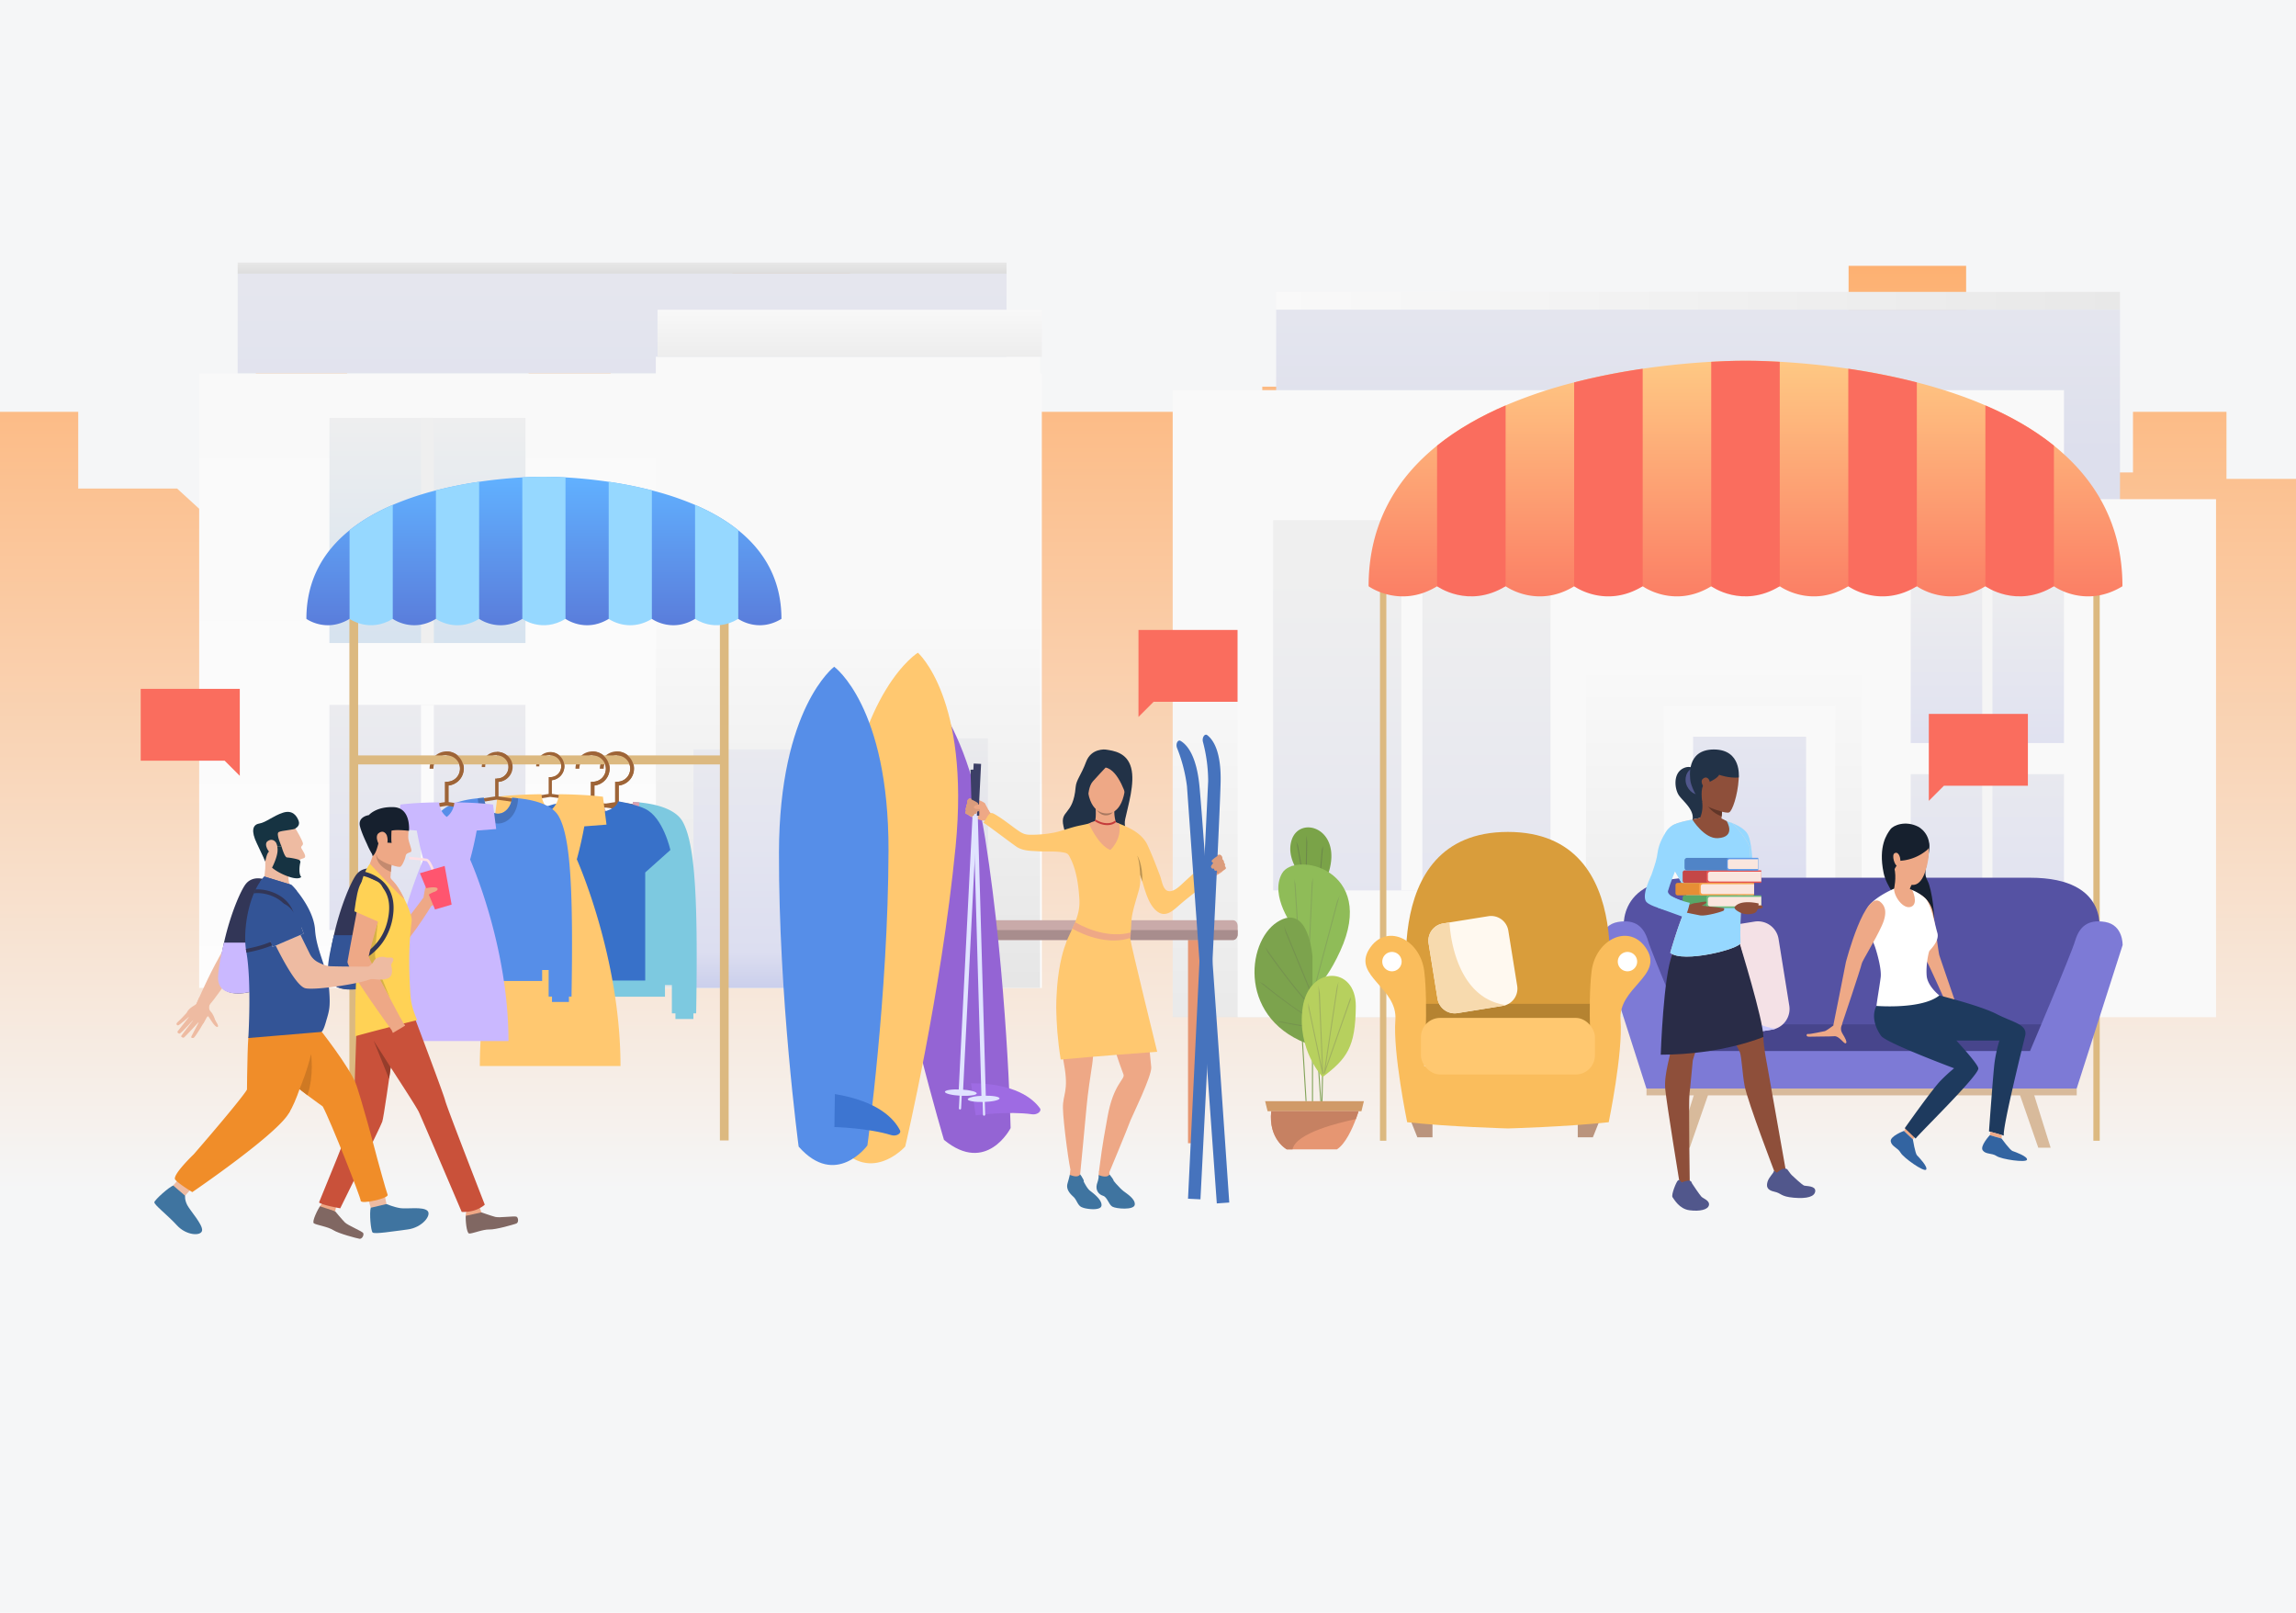 <svg xmlns="http://www.w3.org/2000/svg" xmlns:xlink="http://www.w3.org/1999/xlink" viewBox="0 0 2847.69 2000"><defs><style>.cls-1{isolation:isolate;}.cls-2{fill:#f5f6f7;}.cls-3{fill:url(#linear-gradient);}.cls-4{fill:url(#linear-gradient-2);}.cls-5{fill:url(#linear-gradient-3);}.cls-6{fill:url(#linear-gradient-4);}.cls-7{fill:url(#linear-gradient-5);}.cls-8{fill:url(#linear-gradient-6);}.cls-9{fill:url(#linear-gradient-7);}.cls-10{fill:url(#linear-gradient-8);}.cls-11{fill:#efefef;}.cls-12{fill:#fbfbfb;}.cls-13{fill:url(#linear-gradient-9);}.cls-14{fill:url(#linear-gradient-10);}.cls-15{fill:#f3f3f3;}.cls-16{fill:url(#linear-gradient-11);}.cls-17{fill:url(#linear-gradient-12);}.cls-18{mix-blend-mode:multiply;fill:url(#linear-gradient-13);}.cls-19{fill:url(#linear-gradient-14);}.cls-20{fill:url(#linear-gradient-15);}.cls-21{fill:#f9f9f9;}.cls-22{fill:#b4b4b4;}.cls-23{fill:url(#linear-gradient-16);}.cls-24{fill:url(#linear-gradient-17);}.cls-25{fill:url(#linear-gradient-18);}.cls-26{fill:url(#linear-gradient-19);}.cls-27{fill:url(#linear-gradient-20);}.cls-28{fill:url(#linear-gradient-21);}.cls-29{fill:url(#linear-gradient-22);}.cls-30{fill:url(#linear-gradient-23);}.cls-31{fill:url(#linear-gradient-24);}.cls-32{fill:url(#linear-gradient-25);}.cls-33{fill:#f5f5f5;}.cls-34{fill:url(#linear-gradient-26);}.cls-35{fill:#dcb980;}.cls-36{fill:#9e6437;}.cls-37{fill:#868d35;}.cls-38{fill:#625a50;}.cls-39{fill:#e69672;}.cls-40{fill:#c9aaa9;}.cls-41{fill:#a88d8d;}.cls-42{fill:#81a358;}.cls-43{fill:#7aa348;}.cls-44{fill:#6d894a;}.cls-45{fill:#8fbc58;}.cls-46{fill:#86a85a;}.cls-47{fill:#d09a68;}.cls-48{fill:#7ca34d;}.cls-49{fill:#75934e;}.cls-50{fill:#b7d05e;}.cls-51{fill:#a1b25f;}.cls-52{fill:#c68162;}.cls-53{fill:#5552a3;}.cls-54{fill:#47458c;}.cls-55{fill:#454342;}.cls-56{fill:#d8ba9b;}.cls-57{fill:#7d7ad6;}.cls-58{fill:#f4e1e6;}.cls-59{fill:#c8c7ff;}.cls-60{fill:#7dc9e0;}.cls-61{fill:#dba0ae;}.cls-62{fill:#3871c9;}.cls-63{fill:#ffc870;}.cls-64{fill:#568ee8;}.cls-65{fill:#4673bd;}.cls-66{fill:#cab8ff;}.cls-67{fill:url(#linear-gradient-27);}.cls-68{fill:#96d8ff;}.cls-69{fill:url(#linear-gradient-28);}.cls-70{fill:#fa6d5e;}.cls-71{fill:#9464d4;}.cls-72{fill:#9e6be3;}.cls-73{fill:#3d75d1;}.cls-74{fill:#eea886;}.cls-75{fill:#cf8c6c;}.cls-76{fill:#3f74a0;}.cls-77{fill:#223247;}.cls-78{fill:#a77860;}.cls-79{fill:#ba9252;}.cls-80{fill:#c43b3b;}.cls-81{fill:#e0e3ff;}.cls-82{fill:#3c3f66;}.cls-83{fill:#db9c7c;}.cls-84{fill:#d99d3b;}.cls-85{fill:#ba947d;}.cls-86{fill:#b58331;}.cls-87{fill:#fabd5c;}.cls-88{fill:#fff;}.cls-89{fill:#fff9f0;}.cls-90{fill:#f7daae;}.cls-91{fill:#16202e;}.cls-92{fill:#eea987;}.cls-93{fill:#3364a1;}.cls-94{fill:#1e3a5e;}.cls-95{fill:#8e4f3a;}.cls-96{fill:#292c47;}.cls-97{fill:#eddad3;}.cls-98{fill:#51578c;}.cls-99{fill:#c9b9b3;}.cls-100{fill:#c44747;}.cls-101{fill:#e68e35;}.cls-102{fill:#58a668;}.cls-103{fill:#e55353;}.cls-104{fill:#fae6de;}.cls-105{fill:#5084c7;}.cls-106{fill:#5e9beb;}.cls-107{fill:#faa146;}.cls-108{fill:#6dbd7d;}.cls-109{fill:#613628;}.cls-110{fill:#ffe0e5;}.cls-111{fill:#323657;}.cls-112{fill:#335496;}.cls-113{fill:#806762;}.cls-114{fill:#c9513a;}.cls-115{fill:#ffd255;}.cls-116{fill:#c48a6f;}.cls-117{fill:#d6b047;}.cls-118{fill:#ff556f;}.cls-119{fill:#963d2b;}.cls-120{fill:#eebba2;}.cls-121{fill:#f08d29;}.cls-122{fill:#163342;}.cls-123{fill:#cf7923;}</style><linearGradient id="linear-gradient" x1="1423.85" y1="98.2" x2="1423.85" y2="1479.13" gradientUnits="userSpaceOnUse"><stop offset="0" stop-color="#ffa357"></stop><stop offset="1" stop-color="#f5f6f7"></stop></linearGradient><linearGradient id="linear-gradient-2" x1="771.59" y1="607.25" x2="771.59" y2="24.16" gradientUnits="userSpaceOnUse"><stop offset="0" stop-color="#dddfed"></stop><stop offset="0.99" stop-color="#efefef"></stop></linearGradient><linearGradient id="linear-gradient-3" x1="771.59" y1="376.47" x2="771.59" y2="304.15" gradientUnits="userSpaceOnUse"><stop offset="0" stop-color="#bfbfbf"></stop><stop offset="1" stop-color="#f9f9f9"></stop></linearGradient><linearGradient id="linear-gradient-4" x1="769.59" y1="1675.94" x2="769.59" y2="468.34" gradientUnits="userSpaceOnUse"><stop offset="0" stop-color="#fff"></stop><stop offset="1" stop-color="#f9f9f9"></stop></linearGradient><linearGradient id="linear-gradient-5" x1="1051.73" y1="2136.16" x2="1051.73" y2="768.63" xlink:href="#linear-gradient-3"></linearGradient><linearGradient id="linear-gradient-6" x1="1053.85" y1="684.87" x2="1053.85" y2="378.92" xlink:href="#linear-gradient-3"></linearGradient><linearGradient id="linear-gradient-7" x1="530.16" y1="1364.34" x2="530.16" y2="772.36" gradientUnits="userSpaceOnUse"><stop offset="0" stop-color="#b5bce6"></stop><stop offset="0.21" stop-color="#dcdef0"></stop><stop offset="0.99" stop-color="#efefef"></stop></linearGradient><linearGradient id="linear-gradient-8" x1="530.16" y1="1092.81" x2="530.16" y2="500.83" gradientUnits="userSpaceOnUse"><stop offset="0" stop-color="#bdd6ef"></stop><stop offset="0.99" stop-color="#efefef"></stop></linearGradient><linearGradient id="linear-gradient-9" x1="926.94" y1="1279.2" x2="926.94" y2="810.31" xlink:href="#linear-gradient-7"></linearGradient><linearGradient id="linear-gradient-10" x1="1139.9" y1="1260.07" x2="1139.9" y2="844.12" gradientUnits="userSpaceOnUse"><stop offset="0" stop-color="#d4d6e6"></stop><stop offset="0.99" stop-color="#efefef"></stop></linearGradient><linearGradient id="linear-gradient-11" x1="2106.09" y1="562.68" x2="2106.09" y2="120.5" xlink:href="#linear-gradient-2"></linearGradient><linearGradient id="linear-gradient-12" x1="2007.19" y1="2459.4" x2="2007.19" y2="822.67" xlink:href="#linear-gradient-3"></linearGradient><linearGradient id="linear-gradient-13" x1="1751.05" y1="1532.42" x2="1751.05" y2="542.79" gradientUnits="userSpaceOnUse"><stop offset="0" stop-color="#f9f9f9"></stop><stop offset="1" stop-color="#f9f9f9"></stop></linearGradient><linearGradient id="linear-gradient-14" x1="1582.78" y1="372.93" x2="2629.4" y2="372.93" gradientUnits="userSpaceOnUse"><stop offset="0" stop-color="#f9f9f9"></stop><stop offset="1" stop-color="#e8e8e8"></stop></linearGradient><linearGradient id="linear-gradient-15" x1="1751.05" y1="1591.64" x2="1751.05" y2="702.81" xlink:href="#linear-gradient-7"></linearGradient><linearGradient id="linear-gradient-16" x1="2170" y1="1407.89" x2="2170" y2="988.63" xlink:href="#linear-gradient-13"></linearGradient><linearGradient id="linear-gradient-17" x1="2528.71" y1="1796.1" x2="2528.71" y2="405.69" xlink:href="#linear-gradient-13"></linearGradient><linearGradient id="linear-gradient-18" x1="2170" y1="1310.36" x2="2170" y2="1294.22" gradientUnits="userSpaceOnUse"><stop offset="0" stop-color="#bfbfbf"></stop><stop offset="1" stop-color="#efefef"></stop></linearGradient><linearGradient id="linear-gradient-19" x1="2170" y1="1275.31" x2="2170" y2="1259.17" xlink:href="#linear-gradient-18"></linearGradient><linearGradient id="linear-gradient-20" x1="2170" y1="1240.26" x2="2170" y2="1224.12" xlink:href="#linear-gradient-18"></linearGradient><linearGradient id="linear-gradient-21" x1="2170" y1="1219.05" x2="2170" y2="694.17" xlink:href="#linear-gradient-7"></linearGradient><linearGradient id="linear-gradient-22" x1="2170" y1="1205.22" x2="2170" y2="1189.08" xlink:href="#linear-gradient-18"></linearGradient><linearGradient id="linear-gradient-23" x1="2081.83" y1="1541.92" x2="2081.83" y2="1246.83" xlink:href="#linear-gradient-7"></linearGradient><linearGradient id="linear-gradient-24" x1="2258.16" y1="1541.92" x2="2258.16" y2="1246.83" xlink:href="#linear-gradient-7"></linearGradient><linearGradient id="linear-gradient-25" x1="2464.88" y1="1055.37" x2="2464.88" y2="686.73" xlink:href="#linear-gradient-7"></linearGradient><linearGradient id="linear-gradient-26" x1="2464.88" y1="1341.16" x2="2464.88" y2="793.96" xlink:href="#linear-gradient-7"></linearGradient><linearGradient id="linear-gradient-27" x1="674.61" y1="775.33" x2="674.61" y2="591.2" gradientUnits="userSpaceOnUse"><stop offset="0" stop-color="#5a7ddb"></stop><stop offset="1" stop-color="#61b1ff"></stop></linearGradient><linearGradient id="linear-gradient-28" x1="2164.91" y1="825.39" x2="2164.91" y2="414.23" gradientUnits="userSpaceOnUse"><stop offset="0" stop-color="#fa695c"></stop><stop offset="1" stop-color="#ffd187"></stop></linearGradient></defs><g class="cls-1"><g id="&#x421;&#x43B;&#x43E;&#x439;_1" data-name="&#x421;&#x43B;&#x43E;&#x439; 1"><rect class="cls-2" width="2847.69" height="2000"></rect><polygon class="cls-3" points="2847.69 593.83 2847.69 1674.41 0 1674.41 0 510.72 97.04 510.72 97.04 605.81 219.63 605.81 268.1 650.15 317.32 650.15 317.32 420.21 430.5 420.21 430.5 479.45 526.56 479.45 526.56 593.83 655.63 593.83 655.63 450.32 757.45 450.32 757.45 510.68 810.42 510.68 856.28 468.76 908.45 468.76 908.45 329.61 1054.26 329.61 1054.26 536.12 1203.34 536.12 1203.34 585.86 1261.1 585.86 1261.1 510.72 1481.37 510.72 1481.37 593.83 1565.6 593.83 1565.6 479.45 1694.12 479.45 1694.12 650.15 1701.65 650.15 1701.65 420.21 1814.87 420.21 1814.87 479.45 1910.93 479.45 1910.93 593.83 2039.94 593.83 2039.94 450.32 2141.78 450.32 2141.78 510.68 2194.82 510.68 2240.63 468.76 2292.78 468.76 2292.78 329.61 2438.55 329.61 2438.55 536.12 2587.72 536.12 2587.72 585.86 2645.51 585.86 2645.51 510.72 2761.46 510.72 2761.46 593.83 2847.69 593.83"></polygon><rect class="cls-4" x="294.78" y="339.38" width="953.62" height="123.81"></rect><rect class="cls-5" x="294.78" y="325.59" width="953.62" height="13.79"></rect><rect class="cls-6" x="247.03" y="463.19" width="1045.12" height="761.89"></rect><rect class="cls-7" x="813.42" y="442.46" width="476.61" height="782.62"></rect><rect class="cls-8" x="815.54" y="384.1" width="476.61" height="58.36"></rect><rect class="cls-9" x="408.57" y="874.08" width="243.18" height="279.2"></rect><rect class="cls-10" x="408.57" y="518.21" width="243.18" height="279.2"></rect><rect class="cls-11" x="522.2" y="518.21" width="15.91" height="279.2"></rect><rect class="cls-12" x="522.2" y="874.08" width="15.91" height="279.2"></rect><rect class="cls-13" x="860.1" y="929.25" width="133.67" height="295.83"></rect><rect class="cls-14" x="1054.47" y="915.59" width="170.87" height="196.18"></rect><rect class="cls-15" x="1134.46" y="915.59" width="10.89" height="196.18"></rect><rect class="cls-16" x="1582.78" y="383.92" width="1046.62" height="280.69"></rect><rect class="cls-17" x="1454.47" y="483.8" width="1105.43" height="777.57"></rect><rect class="cls-18" x="1535.06" y="608.04" width="431.99" height="653.32"></rect><rect class="cls-19" x="1582.78" y="361.94" width="1046.62" height="21.98"></rect><rect class="cls-20" x="1579.06" y="645.04" width="343.98" height="459.12"></rect><rect class="cls-21" x="1738" y="645.04" width="26.11" height="459.12"></rect><rect class="cls-22" x="2099.9" y="1298.54" width="140.19" height="27.38"></rect><rect class="cls-23" x="2063.76" y="875.24" width="212.47" height="401.95"></rect><rect class="cls-24" x="2308.93" y="619.02" width="439.56" height="642.35"></rect><rect class="cls-25" x="2099.9" y="1290.88" width="140.19" height="7.67"></rect><rect class="cls-22" x="2099.9" y="1263.5" width="140.19" height="27.38"></rect><rect class="cls-22" x="2099.9" y="1228.45" width="140.19" height="27.38"></rect><rect class="cls-26" x="2099.9" y="1255.83" width="140.19" height="7.67"></rect><rect class="cls-27" x="2099.9" y="1220.78" width="140.19" height="7.67"></rect><rect class="cls-22" x="2099.9" y="1193.4" width="140.19" height="27.38"></rect><rect class="cls-28" x="2099.9" y="913.57" width="140.19" height="272.16"></rect><rect class="cls-29" x="2099.9" y="1185.74" width="140.19" height="7.67"></rect><rect class="cls-30" x="2063.76" y="1185.74" width="36.14" height="140.19"></rect><rect class="cls-31" x="2240.09" y="1185.74" width="36.14" height="140.19"></rect><rect class="cls-32" x="2369.86" y="699.02" width="190.04" height="222.37"></rect><rect class="cls-33" x="2458.55" y="699.02" width="12.65" height="222.37"></rect><rect class="cls-34" x="2369.86" y="959.99" width="190.04" height="222.37"></rect><rect class="cls-33" x="2458.55" y="959.99" width="12.65" height="222.37"></rect><rect class="cls-35" x="2596.37" y="659.92" width="7.88" height="754.67"></rect><rect class="cls-35" x="1711.57" y="659.92" width="7.88" height="754.67"></rect><path class="cls-36" d="M554.06,974.18V969.4a16.15,16.15,0,0,0,16.46-16.18,16.46,16.46,0,1,0-32.91,0h-4.77a21.23,21.23,0,1,1,21.22,21Z" transform="translate(0 0)"></path><path class="cls-36" d="M616.21,969.67v-4.2a14.2,14.2,0,0,0,14.47-14.23,14.47,14.47,0,1,0-28.93,0h-4.2a18.67,18.67,0,1,1,18.66,18.43Z" transform="translate(0 0)"></path><path class="cls-36" d="M682.52,967.61v-3.94a13.31,13.31,0,0,0,13.56-13.34,13.57,13.57,0,1,0-27.13,0H665a17.51,17.51,0,1,1,17.51,17.28Z" transform="translate(0 0)"></path><path class="cls-36" d="M735,974.19v-4.78a16.14,16.14,0,0,0,16.45-16.18,16.45,16.45,0,1,0-32.9,0h-4.78a21.23,21.23,0,1,1,21.23,21Z" transform="translate(0 0)"></path><path class="cls-36" d="M765.22,974.19v-4.78a16.15,16.15,0,0,0,16.45-16.18,16.45,16.45,0,1,0-32.9,0H744a21.23,21.23,0,1,1,21.23,21Z" transform="translate(0 0)"></path><path class="cls-37" d="M1073.62,1102.09v-2.62A8.52,8.52,0,0,0,1073.62,1102.09Z" transform="translate(0 0)"></path><rect class="cls-38" x="1057.8" y="1145.82" width="18.19" height="271.82"></rect><rect class="cls-39" x="1473.48" y="1145.82" width="18.19" height="271.82"></rect><path class="cls-40" d="M1529.4,1165.64c3.13,0,5.66-3.2,5.66-7.14v-10.22c0-3.94-2.53-7.13-5.66-7.13H1027.31c-3.13,0-5.66,3.19-5.66,7.13v10.22c0,3.94,2.53,7.14,5.66,7.14Z" transform="translate(0 0)"></path><path class="cls-41" d="M1529.4,1165.64c3.13,0,5.66-3.2,5.66-7.14v-5.11H1021.65v5.11c0,3.94,2.53,7.14,5.66,7.14Z" transform="translate(0 0)"></path><rect class="cls-42" x="1633.94" y="1260.06" width="1.27" height="107.73" transform="translate(-84.86 113.18) rotate(-3.87)"></rect><rect class="cls-42" x="1610.45" y="1073.7" width="1.27" height="292.07" transform="translate(-70.68 99.46) rotate(-3.46)"></rect><rect class="cls-42" x="1627.23" y="1031.64" width="1.27" height="340.1"></rect><rect class="cls-42" x="1539.97" y="1266.83" width="203.68" height="1.27" transform="translate(337.99 2880.56) rotate(-88.72)"></rect><path class="cls-43" d="M1627.13,1101.21s-35.36-30.15-24.87-60.24,62.3-13.8,45.84,40.48A37.36,37.36,0,0,1,1627.13,1101.21Z" transform="translate(0 0)"></path><polygon class="cls-44" points="1637.92 1086.04 1636.66 1085.94 1639.4 1053.65 1641.08 1048.86 1637.92 1086.04"></polygon><polygon class="cls-44" points="1620.53 1086.82 1619.26 1086.79 1620.29 1035.77 1621.39 1043.9 1620.53 1086.82"></polygon><polygon class="cls-44" points="1613.98 1078.5 1607.82 1043.49 1610.06 1048.86 1615.23 1078.28 1613.98 1078.5"></polygon><path class="cls-45" d="M1604.78,1150.69s-30.64-39.65-14.69-67.68,118.6-4.86,72.19,96.28S1580,1212.4,1580,1212.4Z" transform="translate(0 0)"></path><polygon class="cls-46" points="1631.62 1222.92 1630.4 1222.6 1658.23 1117.86 1661.55 1110.31 1631.62 1222.92"></polygon><polygon class="cls-46" points="1622.82 1212.96 1621.55 1212.9 1626.91 1094.85 1628.48 1088.19 1622.82 1212.96"></polygon><polygon class="cls-46" points="1610.45 1174.24 1605.19 1089.83 1606.9 1096.91 1611.71 1174.16 1610.45 1174.24"></polygon><path class="cls-39" d="M1685,1378s-1.19,4-3.34,9.77c-4.39,11.74-12.82,30.7-23.52,37.54H1596s-23.09-12.55-19.31-47.31Z" transform="translate(0 0)"></path><polygon class="cls-47" points="1572.18 1377.99 1688.57 1377.99 1691.64 1365.5 1569.1 1365.5 1572.18 1377.99"></polygon><path class="cls-48" d="M1627.87,1186.35s-4.62-68-43.65-43-48.69,123.32,43.65,153.17Z" transform="translate(0 0)"></path><polygon class="cls-49" points="1633.98 1251.76 1594.46 1156.24 1592.48 1148.16 1635.15 1251.27 1633.98 1251.76"></polygon><path class="cls-49" d="M1640.42,1258.49c-3.54-.12-9.37-4.54-17.84-13.49-6.6-7-14.72-16.66-24.15-28.78-16-20.62-25.87-34.91-26-35.12l-3.57-7.26c.14.21,14.57,21,30.58,41.61,26.65,34.27,37,41.63,41,41.78Z" transform="translate(0 0)"></path><path class="cls-49" d="M1646.33,1271.32c-8.13,0-24.78-9-49.47-26.87-18.33-13.24-34.51-26.65-34.67-26.78l5.07,2.5c6.16,5,60.23,49.89,79.07,49.89Z" transform="translate(0 0)"></path><path class="cls-49" d="M1591.14,1267c1,.53,6.87,1.51,22.1,4.14,8.49,1.46,29.19,4.88,38.08,5.1l0,1.27c-9.1-.23-30.2-3.73-38.86-5.23-7-1.21-14.15-2.54-19.54-3.63-8.64-1.74-8.94-2.06-9.14-2.28Z" transform="translate(0 0)"></path><path class="cls-50" d="M1640.39,1335.62s-32.25-34-24.69-86.2,66.31-52.16,65.89-1.43S1670.54,1312.82,1640.39,1335.62Z" transform="translate(0 0)"></path><polygon class="cls-51" points="1642.93 1331.51 1641.81 1331.2 1657.91 1224.45 1660.19 1217.27 1644.11 1324.5 1675.05 1236.37 1675.29 1239.62 1642.93 1331.51"></polygon><polygon class="cls-51" points="1640.07 1332.31 1622.79 1249.7 1622.64 1243.34 1639.78 1324.65 1635.19 1221.69 1637.06 1232.22 1641.23 1331.98 1640.07 1332.31"></polygon><path class="cls-52" d="M1685,1378s-1.19,4-3.34,9.77c-19.41,4-74.69,17-78.53,37.54H1596s-23.09-12.55-19.31-47.31Z" transform="translate(0 0)"></path><path class="cls-53" d="M2517.86,1088.43H2100c-102.49,0-85.11,71.37-85.11,71.37L2072,1324h473.88L2603,1159.8S2620.35,1088.43,2517.86,1088.43Z" transform="translate(0 0)"></path><rect class="cls-54" x="2055.79" y="1270.25" width="487.59" height="65.25"></rect><path class="cls-55" d="M2134.28,1238.35h0v0Z" transform="translate(0 0)"></path><rect class="cls-56" x="2042.13" y="1349.91" width="533.6" height="8.39"></rect><polygon class="cls-56" points="2080.42 1423.23 2095.74 1423.23 2119.59 1354.69 2101.88 1354.69 2080.42 1423.23"></polygon><polygon class="cls-56" points="2504.21 1354.69 2528.05 1423.23 2543.38 1423.23 2521.92 1354.69 2504.21 1354.69"></polygon><path class="cls-57" d="M2611.12,1143.3c-22.43-3.89-32.44,7-37.3,23.15-5.58,18.54-56,136.88-56,136.88H2100s-50.38-118.34-56-136.88c-4.86-16.15-14.88-27-37.31-23.15s-21.64,28.69-21.64,28.69l57,177.92h533.6l57-177.92S2633.55,1147.19,2611.12,1143.3Z" transform="translate(0 0)"></path><path class="cls-58" d="M2202.34,1275.63a27.1,27.1,0,0,1-4.67,1.21L2130,1287.7a26.09,26.09,0,0,1-29.88-21.61l-13.23-82.53a26.06,26.06,0,0,1,21.59-29.87l9.61-1.55,58-9.3a26,26,0,0,1,29.85,21.62l13.26,82.52A26,26,0,0,1,2202.34,1275.63Z" transform="translate(0 0)"></path><path class="cls-59" d="M2202.34,1275.63a27.1,27.1,0,0,1-4.67,1.21L2130,1287.7a26.09,26.09,0,0,1-29.88-21.61l-13.23-82.53a26.06,26.06,0,0,1,21.59-29.87l9.61-1.55a0,0,0,0,0,0,0S2121.43,1264.27,2202.34,1275.63Z" transform="translate(0 0)"></path><rect class="cls-35" x="438.78" y="936.78" width="462.06" height="11.15"></rect><path class="cls-36" d="M767.63,994.66V974a21.08,21.08,0,0,0-2.41-42v4.77a16.48,16.48,0,0,1,16.45,16.46,16.15,16.15,0,0,1-16.45,16.18h-2.37v25.28l-29,4.48.73,4.72,30.7-4.74,33.88,4.74.66-4.73Z" transform="translate(0 0)"></path><path class="cls-60" d="M846.56,1018.66c-8.23-14.42-29.39-20.53-48-23-1.9-.24-3.79-.46-5.6-.67-2.74-.27-5.39-.49-7.86-.63-1.15,11.86-9.07,21-18.66,21s-17.49-9.16-18.64-21c-2.5.14-5.15.36-7.9.63q-2.74.31-5.61.67c-12.09,1.61-25.25,4.77-35.22,10.74h-1v.59a33.91,33.91,0,0,0-11.81,11.69c-16,28.06-19.19,100-16.91,238h3.88v7h22.3v-7h4v-35.09h8.6V1236H824.75v-14.44h8.57v35.09h4.42v7H860v-7h3.44C865.74,1118.64,862.56,1046.72,846.56,1018.66Z" transform="translate(0 0)"></path><path class="cls-61" d="M793,995c-.27,18.48-12.05,33.32-26.52,33.32s-26.26-14.84-26.54-33.32c2.75-.29,5.4-.5,7.9-.64,1.15,11.86,9,21,18.64,21s17.51-9.16,18.66-21C787.58,994.48,790.23,994.69,793,995Z" transform="translate(0 0)"></path><path class="cls-36" d="M737.42,994.66V974A21.08,21.08,0,0,0,735,932v4.77a16.48,16.48,0,0,1,16.45,16.46A16.14,16.14,0,0,1,735,969.41h-2.37v25.28l-29,4.48.73,4.72,30.7-4.74,33.88,4.74.66-4.73Z" transform="translate(0 0)"></path><path class="cls-62" d="M831.44,1054.05l-31.19,27.87v134H670.53v-134l-31.19-27.87s8.83-40.32,31.19-51c9.23-4.41,21.87-7.38,33.54-9.39,1.91,8.13,15.21,14.44,31.31,14.44s29.42-6.31,31.33-14.44c11.67,2,24.34,5,33.54,9.39C822.62,1013.73,831.44,1054.05,831.44,1054.05Z" transform="translate(0 0)"></path><path class="cls-36" d="M684.5,984.49v-17a17.39,17.39,0,0,0-2-34.67v3.94a13.57,13.57,0,0,1,13.56,13.57,13.31,13.31,0,0,1-13.56,13.34h-2v20.85l-23.93,3.69.6,3.89,25.32-3.9,27.94,3.91.54-3.9Z" transform="translate(0 0)"></path><path class="cls-63" d="M715.4,1065.6h0c4-14.39,7.09-28.79,9.31-40.87h0l27.53-2.16L747.81,988c-19.69-2.44-41.88-3-54.7-3.1a28,28,0,0,1-10.75,20.6,28,28,0,0,1-10.75-20.6c-12.82.1-35,.66-54.7,3.1l-4.43,34.59,27.53,2.16h0c2.22,12.08,5.29,26.48,9.31,40.87h0S595.13,1186,595.13,1321.91H769.59C769.59,1186,715.4,1065.6,715.4,1065.6Z" transform="translate(0 0)"></path><path class="cls-36" d="M618.33,987.67V969.54a18.53,18.53,0,0,0-2.12-37v4.19a14.48,14.48,0,0,1,14.47,14.47,14.2,14.2,0,0,1-14.47,14.23h-2.08v22.22l-25.51,3.94.64,4.15,27-4.17L646,995.78l.58-4.15Z" transform="translate(0 0)"></path><path class="cls-64" d="M692.92,1012.16c-7.73-13.56-27.62-19.3-45.11-21.64-1.78-.23-3.56-.43-5.26-.62-2.57-.27-5.07-.47-7.39-.6-1.08,11.15-8.53,19.76-17.54,19.76s-16.44-8.61-17.52-19.76c-2.35.13-4.84.33-7.42.6-1.73.19-3.48.39-5.28.62C576,992,563.67,995,554.29,1000.61h-.9v.56a31.84,31.84,0,0,0-11.1,11c-15,26.38-18,94-15.9,223.68h3.66v6.63h21v-6.63h3.73v-33h8.08v13.57H672.42v-13.57h8.06v33h4.15v6.63h21v-6.63h3.22C711,1106.14,708,1038.54,692.92,1012.16Z" transform="translate(0 0)"></path><path class="cls-65" d="M642.55,989.9c-.25,17.38-11.33,31.32-24.93,31.32s-24.68-13.94-24.94-31.32c2.58-.27,5.07-.47,7.42-.6,1.08,11.15,8.5,19.76,17.52,19.76s16.46-8.61,17.54-19.76C637.48,989.43,640,989.63,642.55,989.9Z" transform="translate(0 0)"></path><path class="cls-36" d="M556.47,994.65V974a21.08,21.08,0,0,0-2.41-42v4.77a16.47,16.47,0,0,1,16.46,16.46,16.15,16.15,0,0,1-16.46,16.18H551.7v25.28l-29,4.48.73,4.72,30.7-4.74,33.89,4.74.66-4.73Z" transform="translate(0 0)"></path><path class="cls-66" d="M583.07,1065.85h0c3.53-12.63,6.22-25.28,8.17-35.89h0l24.17-1.89-3.89-30.38c-17.3-2.14-36.78-2.64-48-2.73a24.57,24.57,0,0,1-9.44,18.1,24.6,24.6,0,0,1-9.44-18.1c-11.26.09-30.74.59-48,2.73l-3.9,30.38,24.18,1.89h0c1.95,10.61,4.65,23.26,8.18,35.89h0s-47.58,105.77-47.58,225.09H630.66C630.66,1171.62,583.07,1065.85,583.07,1065.85Z" transform="translate(0 0)"></path><rect class="cls-35" x="433.35" y="755.4" width="10.85" height="658.82"></rect><rect class="cls-35" x="892.88" y="755.4" width="10.85" height="658.82"></rect><path class="cls-67" d="M969.21,767.43c-29.14,17.77-53.55,0-53.55,0H862.08c-29.16,17.77-53.58,0-53.58,0H755c-29.16,17.77-53.58,0-53.58,0H647.83c-29.16,17.77-53.57,0-53.57,0H540.68c-29.13,17.77-53.55,0-53.55,0H433.56c-29.17,17.77-53.55,0-53.55,0,0-49,21.8-84.36,53.55-109.9,15.84-12.77,34.22-23.09,53.57-31.41a365.5,365.5,0,0,1,53.55-18,516.14,516.14,0,0,1,53.58-10.68c20.9-3.06,39.54-4.63,53.57-5.43,16.6-.95,26.78-.81,26.78-.81s10.18-.14,26.77.81c14,.8,32.67,2.37,53.58,5.43a515.2,515.2,0,0,1,53.54,10.66,366,366,0,0,1,53.58,18c19.36,8.32,37.73,18.64,53.58,31.41C947.41,683.07,969.21,718.46,969.21,767.43Z" transform="translate(0 0)"></path><path class="cls-68" d="M487.13,626.12V767.43c-29.16,17.77-53.57,0-53.57,0V657.53C449.4,644.76,467.78,634.44,487.13,626.12Z" transform="translate(0 0)"></path><path class="cls-68" d="M594.26,597.45v170c-29.16,17.77-53.58,0-53.58,0V608.13A516.14,516.14,0,0,1,594.26,597.45Z" transform="translate(0 0)"></path><path class="cls-68" d="M701.38,592V767.43c-29.16,17.77-53.55,0-53.55,0V592c16.6-.95,26.78-.81,26.78-.81S684.79,591.07,701.38,592Z" transform="translate(0 0)"></path><path class="cls-68" d="M808.5,608.11V767.43c-29.13,17.77-53.54,0-53.54,0v-170A515.2,515.2,0,0,1,808.5,608.11Z" transform="translate(0 0)"></path><path class="cls-68" d="M915.66,657.53v109.9c-29.16,17.77-53.58,0-53.58,0V626.12C881.44,634.44,899.81,644.76,915.66,657.53Z" transform="translate(0 0)"></path><path class="cls-69" d="M2632.44,727c-46.23,28.19-85,0-85,0h-85c-46.28,28.19-85,0-85,0h-85c-46.28,28.19-85,0-85,0h-85c-46.27,28.19-85,0-85,0h-85c-46.23,28.19-85,0-85,0h-85c-46.28,28.19-85,0-85,0,0-77.73,34.59-133.88,85-174.41,25.14-20.28,54.31-36.66,85-49.86a580.87,580.87,0,0,1,85-28.55,817.09,817.09,0,0,1,85-16.94c33.18-4.86,62.75-7.36,85-8.62,26.34-1.51,42.49-1.3,42.49-1.3s16.16-.21,42.49,1.3c22.28,1.26,51.85,3.76,85,8.62a816,816,0,0,1,85,16.92c28.48,7.33,57.41,16.65,85,28.57,30.71,13.2,59.87,29.58,85,49.86C2597.85,593.14,2632.44,649.29,2632.44,727Z" transform="translate(0 0)"></path><path class="cls-70" d="M1867.39,502.75V727c-46.28,28.19-85,0-85,0V552.61C1807.51,532.33,1836.68,516,1867.39,502.75Z" transform="translate(0 0)"></path><path class="cls-70" d="M2037.4,457.26V727c-46.28,28.19-85,0-85,0V474.2A817.09,817.09,0,0,1,2037.4,457.26Z" transform="translate(0 0)"></path><path class="cls-70" d="M2207.4,448.64V727c-46.27,28.19-85,0-85,0V448.64c26.34-1.51,42.49-1.3,42.49-1.3S2181.07,447.13,2207.4,448.64Z" transform="translate(0 0)"></path><path class="cls-70" d="M2377.41,474.18V727c-46.23,28.19-85,0-85,0V457.26A816,816,0,0,1,2377.41,474.18Z" transform="translate(0 0)"></path><path class="cls-70" d="M2547.46,552.61V727c-46.28,28.19-85,0-85,0V502.75C2493.15,516,2522.31,532.33,2547.46,552.61Z" transform="translate(0 0)"></path><polygon class="cls-70" points="1534.92 781.21 1412.04 781.21 1412.04 870.27 1412.04 889.03 1430.8 870.27 1534.92 870.27 1534.92 781.21"></polygon><polygon class="cls-70" points="2515.16 885.27 2392.27 885.27 2392.27 974.34 2392.27 993.1 2411.03 974.34 2515.16 974.34 2515.16 885.27"></polygon><polygon class="cls-70" points="174.52 854.22 297.4 854.22 297.4 943.29 297.4 962.05 278.64 943.29 174.52 943.29 174.52 854.22"></polygon><path class="cls-71" d="M1120.87,828.44s73.49,36.8,101,211,31.58,359.44,31.58,359.44-29.78,58.19-82.64,14.63c0,0-53.1-176.55-80.62-350.75S1120.87,828.44,1120.87,828.44Z" transform="translate(0 0)"></path><path class="cls-72" d="M1210.14,1383.08s40.38-5.53,70.09-1.28c6.19.89,12.22-3.85,9.56-7.52-9-12.4-31.51-30.84-85.45-31Z" transform="translate(0 0)"></path><path class="cls-63" d="M1138.44,809.38s64.74,56.59,46.8,240.18-62.53,372.2-62.53,372.2-45.45,51.09-87.51-6.91c0,0-7.34-192.71,10.59-376.3S1138.44,809.38,1138.44,809.38Z" transform="translate(0 0)"></path><path class="cls-64" d="M1034.63,826.79s67.82,48.76,67.38,228-26.2,365.68-26.2,365.68-39.24,53.59-85.26,1.38c0,0-24.85-185.68-24.41-364.87S1034.63,826.79,1034.63,826.79Z" transform="translate(0 0)"></path><path class="cls-73" d="M1034.9,1397.61s41.4,1,70.52,10c6.07,1.89,12.89-1.9,10.8-6-7.06-13.9-26.64-36-80.73-44.9Z" transform="translate(0 0)"></path><path class="cls-74" d="M1226.62,1005.55s-4.28-8-5-9.2-4.16-2.9-8.32-4.51-10.49-1.92-11.12-1.47a3.87,3.87,0,0,0-2.14,2.46,7.44,7.44,0,0,0-.21,3.79,4.56,4.56,0,0,0-1.16,4.24,4,4,0,0,0-.43,4.4s-1.62,1.87-.53,3.62a30.45,30.45,0,0,1,4.58,2.72c1.1,1,8.58,4.07,16.21,5.91C1218.52,1017.51,1226.31,1016.81,1226.62,1005.55Z" transform="translate(0 0)"></path><path class="cls-75" d="M1214.16,1002.29s.41,4.53,1.17,5.75-8.74,5.13-8.74,5.13S1208.66,1002.93,1214.16,1002.29Z" transform="translate(0 0)"></path><path class="cls-74" d="M1490.92,1078.74s3-8.57,3.47-9.86,3.66-3.53,7.51-5.77,10.06-3.54,10.75-3.2a3.88,3.88,0,0,1,2.5,2.09,7.53,7.53,0,0,1,.81,3.71,4.57,4.57,0,0,1,1.81,4,4,4,0,0,1,1.11,4.27s1.89,1.6,1.1,3.5a30.33,30.33,0,0,0-4.1,3.4c-.93,1.17-7.83,5.37-15.07,8.39C1500.81,1089.28,1493,1089.81,1490.92,1078.74Z" transform="translate(0 0)"></path><path class="cls-74" d="M1500.81,1089.28s-9.11,2.53-12.43,1-.6-11.3-.6-11.3l5.51-4.12Z" transform="translate(0 0)"></path><path class="cls-74" d="M1231.42,1011.23a31.07,31.07,0,0,1-5.09-6.23c-1.55-2.89-8.59,12.35-8.59,12.35s8.77.37,12.63,3.08S1231.42,1011.23,1231.42,1011.23Z" transform="translate(0 0)"></path><path class="cls-75" d="M1502.72,1073.56s.3,4.54-.26,5.86,9.44,3.7,9.44,3.7S1508.25,1073.33,1502.72,1073.56Z" transform="translate(0 0)"></path><path class="cls-74" d="M1494.67,1068.66s7.74-.61,12.1.92c1,.34,1.88.86,1.94,1.91s-1.4,2.45-4.74,2.88a28.17,28.17,0,0,0-7.45,2.52S1493,1076.33,1494.67,1068.66Z" transform="translate(0 0)"></path><path class="cls-76" d="M1368,1482.8c5.4,1.62,7,10.81,11.61,13.51s27,4.59,27.83-2.43-9.4-13.32-14-16.84-14.91-15-17-19.64c0,0-1.86,2.93-7.35,2s-6.41-2.36-6.41-2.36c.21,5.44-1.69,9.3-2.24,11.41C1358.49,1475.77,1362.54,1481.18,1368,1482.8Z" transform="translate(0 0)"></path><path class="cls-76" d="M1331.31,1484.06c4.16,3.8,5,9.85,9.55,12.56a24.31,24.31,0,0,0,7,2.11c5.61,1,12.73,1.22,16.21-.81a3.85,3.85,0,0,0,2.1-2.91c.81-7-9.6-14.89-14.2-18.4-2.82-2.16-5.75-7.19-8.08-11.81-1.45-2.88-2.67-5.61-3.49-7.38h0a2.92,2.92,0,0,1-.94,1c-1,.68-2.73,1.36-5.89.84-4.41-.72-6.1-1.88-6.6-2.31l-.06-.07-.07-.06,0,0h0c-.91,4.39-2.33,8.87-2.88,11C1322.05,1475.05,1327.36,1480.46,1331.31,1484.06Z" transform="translate(0 0)"></path><path class="cls-77" d="M1371,929.46s-17.55-1.83-23.87,15.11-12.28,22.5-13,31.4c-3,36-19.83,27.86-15.11,48.62s8,23.9,8,23.9l40.2-7.89,40.73.14s-15.94-8-12.39-24.91,12.39-44.72,7.39-63.64S1381.45,930.91,1371,929.46Z" transform="translate(0 0)"></path><path class="cls-74" d="M1399.93,1171.09s14.79,51.54,17.37,64.7,9.8,76.85,10.58,87.68-24.15,61.62-25.51,65.28c-5.26,14.18-26.76,65.61-26.76,65.61s-13.89,8.25-12.33-3.83c4.72-36.71,6.94-45.79,10.24-64.85,7.25-41.73,22.2-47.21,19.91-53.29-23.14-61.54-27.8-103.29-30.9-106.91s-3.52,1.85-5.32,9.84.73,63-2.52,84.27c-1.77,11.56-5.76,37.49-7,52.45s-8,84.19-8,84.19-.89,2.58-11.21-3.14c-1.71-.94-9.89-61.18-10.15-79s7.61-20.33,1.3-54.78c-13.53-73.85-11.66-86.57,4.12-139.64C1362.26,1049.82,1399.93,1171.09,1399.93,1171.09Z" transform="translate(0 0)"></path><path class="cls-63" d="M1219.54,1020.19c.62-.64,38.14,28.09,42.23,30.46,8,4.66,16.81,4.42,25.92,5,10.2.62,21.8-.46,31.81,1.55,5.2,1,5.81,2.4,8.51,7.92,7.36,15,9.75,33.72,10.73,50.25,1,17.24-5.6,29.21-12.54,44.42-2.36,5.17-5.69,10.5-1.11,15.22,4.12,4.24,12.2,5.1,17.61,5.81,13.29,1.73,33.65,2.8,46.44-2.48,15.65-6.45,12.85-26.16,14.52-39.92,1.12-9.2,5.57-23,8.13-31.93s2.79-12.51,2.31-21.88c4.88,13.87,9,37.56,22.14,46.36,10.17,6.81,19.26-2.33,26.56-8.69,13.87-12.06,28.2-22.11,42.07-34.18-2.95-2.73-6.37-7.47-9.33-10.2a27.45,27.45,0,0,0-2.12-2c-2.59-2.08-1.17-2.1-3.85-.27-1.79,1.22-7.83,6.11-9.35,7.53-5,4.67-8.66,7.94-13.68,12.61-4.37,4.06-12.51,11.88-19.21,8.59-5.16-2.54-6.57-13-8.34-17.7-4.92-13-9.89-26.1-15.75-38.72-6.28-13.49-20.18-20.67-33.66-26-11.67-4.65-27.29-3.72-39.13-.71-8.31,2.12-11.28,2.24-19.55,4.54-7.9,2.2-15.29,5-23.3,6.67a149.57,149.57,0,0,1-28.4,2.71c-7.49.1-10.59-1.16-16.89-5.54-8.47-5.88-20.87-16-30.18-20.74C1226.15,1005.76,1224.1,1015.5,1219.54,1020.19Z" transform="translate(0 0)"></path><path class="cls-74" d="M1358.84,999.86s1.41,17.52-2,22.77,2.89,12.37,15.79,9.93,12.14-9.75,12.14-9.75-3.61-10.81-2.55-19.46S1358.84,999.86,1358.84,999.86Z" transform="translate(0 0)"></path><path class="cls-74" d="M1350.45,1021.15s11.63,27.17,26.7,32.85c0,0,14.86-13.19,10.86-32.74C1388,1021.26,1368.83,1011.44,1350.45,1021.15Z" transform="translate(0 0)"></path><path class="cls-74" d="M1368.64,939.38s-23.24,3.35-19.83,37.66,23.91,31.58,25.28,31.56,20.58.71,22.24-41.16C1396.33,967.44,1397.1,936.49,1368.64,939.38Z" transform="translate(0 0)"></path><path class="cls-77" d="M1371.3,951.81s-10.86,11.42-15.9,17.2-5.62,16.94-5.62,16.94-8.5-10.37-5-22.46,12-35.6,33.24-28.38,22.07,39,19.58,54.78C1397.65,989.89,1388.1,955.09,1371.3,951.81Z" transform="translate(0 0)"></path><path class="cls-78" d="M1380.24,1007.15a19.48,19.48,0,0,1-20-2.88s3.86,6.43,10.61,6.78S1380.24,1007.15,1380.24,1007.15Z" transform="translate(0 0)"></path><path class="cls-63" d="M1323.28,1166.68s-23.47,48.6-7.69,147.22c0,0,47.87-4.49,119.66-9.62,0,0-32.66-132.64-33.58-141.08S1323.28,1166.68,1323.28,1166.68Z" transform="translate(0 0)"></path><path class="cls-74" d="M1376,1453.38a10.41,10.41,0,0,1-12.9-1.48l-.5,5.17s10.59,9.53,13.4-.71Z" transform="translate(0 0)"></path><path class="cls-74" d="M1337.65,1452.52s-4,3.62-10.05-1.79l-.78,6s10.31,10.54,13.12.3Z" transform="translate(0 0)"></path><path class="cls-76" d="M1376,1456.36s5.52,6.58,5,7.66-12.56,3.51-14.38,1a51.25,51.25,0,0,1-4-7.9S1373.14,1461.74,1376,1456.36Z" transform="translate(0 0)"></path><path class="cls-76" d="M1339.6,1456.23s5.14,7.24,4.6,8.32-11.21,2.81-13,.24a69.28,69.28,0,0,1-4.35-8S1336.72,1461.6,1339.6,1456.23Z" transform="translate(0 0)"></path><path class="cls-74" d="M1402.37,1156.2s-28.19,10.45-68.91-12.57c0,0-1.62,3.32-3.44,7.88,0,0,37.11,22.92,71.65,11.69C1401.67,1163.2,1402.84,1158,1402.37,1156.2Z" transform="translate(0 0)"></path><path class="cls-79" d="M1410.5,1060.93c3.24,8.42,3.6,23.66,3.6,23.66s1.06,4,2.75,8.73C1417.31,1070.67,1410.5,1060.93,1410.5,1060.93Z" transform="translate(0 0)"></path><path class="cls-80" d="M1373.24,1023.18a20.92,20.92,0,0,0,4-.37c4.67-.89,6.62-3.12,6.73-3.21l-.57-2.2a14.87,14.87,0,0,1-6.73,3.11c-5.53,1-11.79-.49-17.94-4.34l-.91,2.08C1363.89,1022.08,1369.18,1023.18,1373.24,1023.18Z" transform="translate(0 0)"></path><rect class="cls-81" x="1211.83" y="981.24" width="5.42" height="381.46" transform="translate(-32.98 35.17) rotate(-1.64)"></rect><path class="cls-81" d="M1239.71,1362.06c.06,2.15-8.72,4.14-19.61,4.45s-19.77-1.18-19.84-3.32,8.72-4.13,19.61-4.44S1239.65,1359.92,1239.71,1362.06Z" transform="translate(0 0)"></path><rect class="cls-82" x="1204.53" y="954.33" width="9.22" height="57.27" transform="translate(-27.63 35) rotate(-1.64)"></rect><path class="cls-81" d="M1220.54,1383.56a1.35,1.35,0,0,1-1.35-1.32l-.52-18.28a1.35,1.35,0,0,1,1.31-1.39,1.37,1.37,0,0,1,1.4,1.31l.52,18.28a1.36,1.36,0,0,1-1.32,1.4Z" transform="translate(0 0)"></path><rect class="cls-81" x="1010.57" y="1161.73" width="381.46" height="5.42" transform="translate(-22.1 2305.63) rotate(-87.12)"></rect><path class="cls-81" d="M1211.38,1355.92c-.11,2.14-9,3.43-19.9,2.88s-19.61-2.73-19.51-4.87,9-3.43,19.9-2.88S1211.49,1353.78,1211.38,1355.92Z" transform="translate(0 0)"></path><rect class="cls-82" x="1206.23" y="946.96" width="9.22" height="57.27" transform="translate(50.85 -59.95) rotate(2.9)"></rect><path class="cls-81" d="M1190.69,1375.84h-.07a1.35,1.35,0,0,1-1.28-1.42l.92-18.26a1.35,1.35,0,1,1,2.7.14l-.92,18.26A1.35,1.35,0,0,1,1190.69,1375.84Z" transform="translate(0 0)"></path><path class="cls-83" d="M1203.31,990.75s10.44,4.33,9.94,6.1a2.87,2.87,0,0,1-1.74,2.12l3.49,3.73s.92,3.77-3.46,3.67c0,0,1.22,3.43-3,2.83,0,0-.21,2.62-2.21,2.69s-8.6-3-8.6-3-1.34-1.27.29-3.62a3.9,3.9,0,0,1,.43-4.4,4.4,4.4,0,0,1,1.22-4.24s-1.25-4.71,2.53-6.25A11.18,11.18,0,0,1,1203.31,990.75Z" transform="translate(0 0)"></path><path class="cls-74" d="M1221.33,996.18s-7.73.62-11.8,2.81c-.92.5-1.72,1.15-1.61,2.19s1.77,2.2,5.13,2.11a28.32,28.32,0,0,1,7.75,1.31S1224.23,1003.49,1221.33,996.18Z" transform="translate(0 0)"></path><path class="cls-65" d="M1473.48,1486.48l25-517.94A192.43,192.43,0,0,0,1492,920c-1.43-5.27,2.16-10.81,5.41-8.31,7.76,6,17.42,21,16.5,58.78-1.54,62.32-25,516.77-25,516.77Z" transform="translate(0 0)"></path><path class="cls-65" d="M1509.18,1492.32l-37-517.23a192.25,192.25,0,0,0-12.26-47.42c-2.05-5.06.86-11,4.38-8.89,8.42,5,19.81,18.78,23.4,56.38,5.92,62.06,36.94,516.06,36.94,516.06Z" transform="translate(0 0)"></path><path class="cls-83" d="M1511.62,1060.46s-9.63,5.92-8.87,7.58a2.87,2.87,0,0,0,2.06,1.82l-2.86,4.24s-.31,3.87,4,3.08c0,0-.67,3.58,3.4,2.32,0,0,.62,2.56,2.61,2.31s8-4.32,8-4.32,1.09-1.44-.9-3.5a3.88,3.88,0,0,0-1.08-4.28,4.37,4.37,0,0,0-1.79-4.1s.42-4.78-3.56-5.7A10.08,10.08,0,0,0,1511.62,1060.46Z" transform="translate(0 0)"></path><path class="cls-84" d="M1870.26,1031.64c-167.78,0-120.4,225.25-120.4,225.25h240.79S2038,1031.64,1870.26,1031.64Z" transform="translate(0 0)"></path><path class="cls-85" d="M1749.86,1390.16l8.08,20.18h18.75v-19.42A63.9,63.9,0,0,0,1749.86,1390.16Z" transform="translate(0 0)"></path><path class="cls-85" d="M1983.7,1390.16l-8.08,20.18h-18.75v-19.42A63.88,63.88,0,0,1,1983.7,1390.16Z" transform="translate(0 0)"></path><rect class="cls-86" x="1762.35" y="1244.81" width="215.82" height="70.19"></rect><path class="cls-87" d="M2042.48,1177.24c-20.52-33.28-63.38-13.31-68.46,27.18s0,117.75,0,117.75H1766.49s5.07-77.26,0-117.75-47.94-60.46-68.46-27.18,35.75,47.37,32.62,87.8,14.64,126.58,14.64,126.58c52.12,5.73,125,7.73,125,7.73s72.85-2,125-7.73c0,0,17.78-86.15,14.65-126.58S2063,1210.51,2042.48,1177.24Z" transform="translate(0 0)"></path><rect class="cls-63" x="1762.35" y="1262.26" width="215.82" height="70.19" rx="23.85"></rect><path class="cls-88" d="M1738.41,1192.46a12,12,0,1,1-12-12A12,12,0,0,1,1738.41,1192.46Z" transform="translate(0 0)"></path><path class="cls-88" d="M2030.53,1192.46a12,12,0,1,1-12-12A12,12,0,0,1,2030.53,1192.46Z" transform="translate(0 0)"></path><path class="cls-89" d="M1867.68,1246.34a22.53,22.53,0,0,1-3.88,1l-56.12,9a21.64,21.64,0,0,1-24.78-17.93l-11-68.47a21.62,21.62,0,0,1,17.92-24.79l8-1.28,48.15-7.72a21.61,21.61,0,0,1,24.77,17.93l11,68.47A21.61,21.61,0,0,1,1867.68,1246.34Z" transform="translate(0 0)"></path><path class="cls-90" d="M1867.68,1246.34a22.53,22.53,0,0,1-3.88,1l-56.12,9a21.64,21.64,0,0,1-24.78-17.93l-11-68.47a21.62,21.62,0,0,1,17.92-24.79l8-1.28h0S1800.55,1236.92,1867.68,1246.34Z" transform="translate(0 0)"></path><path class="cls-91" d="M2379.12,1025.16s17.55,8.58,13.21,31.93-6.26,26.49-1.41,35.61,10.58,48,6.22,55.41-54.06-32.41-60.95-65.79,4.37-48.23,8.35-53.77S2363.63,1017.3,2379.12,1025.16Z" transform="translate(0 0)"></path><path class="cls-92" d="M2376.64,1106.81a33.15,33.15,0,0,1,20.16,22.09c2.47,8.3,6.92,50.47,8.58,55.88,1.34,4.33,20.34,59.39,20.34,59.39l-13.26-3s-20.53-45.85-22.28-48.18-9.51-46.77-11.06-53S2363.33,1099,2376.64,1106.81Z" transform="translate(0 0)"></path><polygon class="cls-92" points="2375.24 1409.49 2372.48 1412.81 2361.36 1402.51 2363.84 1399.02 2375.24 1409.49"></polygon><path class="cls-93" d="M2372.48,1412.81s2.89,17.58,5.16,19.87,13.9,14.48,11.29,17.73-28-14.58-31.66-21-11.05-7.51-12.21-14,16.3-13,16.3-13Z" transform="translate(0 0)"></path><path class="cls-94" d="M2382.53,1244.22s70.79,71.59,71.18,80.71-76.95,84.23-77.73,87L2362.44,1399s34.4-48.86,44.89-59.34a207.64,207.64,0,0,1,16.3-14.94s-84.22-31.54-90.43-40.08-12.83-23.59-5.84-37.27S2382.53,1244.22,2382.53,1244.22Z" transform="translate(0 0)"></path><path class="cls-94" d="M2405.38,1234.44s50.66,12.53,71.19,23.14c19.89,10.29,38.67,12.62,35.17,27.08-1.22,5-28.72,115.38-26.39,123.53l-18.44-5.24s5.18-72.45,7-86a176,176,0,0,1,5.93-26.59h-93S2332.41,1234.19,2405.38,1234.44Z" transform="translate(0 0)"></path><polygon class="cls-92" points="2482.72 1407.45 2482.53 1411.88 2467.98 1407.67 2468.62 1403.44 2482.72 1407.45"></polygon><path class="cls-93" d="M2482.54,1411.88s10.48,14.41,13.53,15.43,18.93,6.7,18,10.77-31.58-.43-37.7-4.51-13.25-1.75-17.18-7,8.74-18.91,8.74-18.91Z" transform="translate(0 0)"></path><path class="cls-92" d="M2376.58,1027.75s25.47,8,11.64,52-48.61-5.09-45-31.88S2376.58,1027.75,2376.58,1027.75Z" transform="translate(0 0)"></path><path class="cls-88" d="M2349.2,1102s-26.79,11.21-33.49,24.89,6.85,38.43,9.76,47,8.3,28.09,7.13,37.85-4.66,29.55-5.24,35.66c0,0,56,4.66,78-13,0,0-14.55-11.21-15.72-24.31s2.33-28.83,3.21-30.57,13.1-12.52,10-22.86-7.71-35.65-15-42.67a54.6,54.6,0,0,0-16.18-10.31Z" transform="translate(0 0)"></path><path class="cls-92" d="M2333,1119.15c2.54,2.48,9.75,9.31,1.16,28.38s-24.74,44.25-25.18,47.75-24.26,74.66-24.84,76.11-10.36.35-10.36.35,14.24-70.72,15.69-78.83C2289.51,1192.91,2313.68,1100.22,2333,1119.15Z" transform="translate(0 0)"></path><path class="cls-92" d="M2274.28,1271.39s-9.22,7-11.07,7.28-19.11,4.17-20.76,3.49-3.69,3.69,1.74,3.4,25.62-.1,31.06-.58,11.45,8.93,13.49,8.83,1.74-2.81-1.17-8-5.7-8-3.39-14.46S2274.28,1271.39,2274.28,1271.39Z" transform="translate(0 0)"></path><path class="cls-92" d="M2371,1097.2s-2,3.38-2.21,5.4l3,1.12s8.13,17-1.45,20.71S2349,1111.82,2349.2,1102c0,0,3.28-13.92.28-25.62S2371,1097.2,2371,1097.2Z" transform="translate(0 0)"></path><path class="cls-91" d="M2390.83,1053.4a57.47,57.47,0,0,1-33.84,14s-7.17,8.48-7.8,12.23c0,0-19.87-31.15,3.36-50.46S2399.37,1045.44,2390.83,1053.4Z" transform="translate(0 0)"></path><path class="cls-92" d="M2357,1066.3c-.16-3.19-2.14-10.48-6.89-8.44s.29,16.87,3.44,16C2353.51,1073.82,2357.35,1073.88,2357,1066.3Z" transform="translate(0 0)"></path><path class="cls-77" d="M2107.43,960.6s-6.46-14.14-19.52-7.94-10.91,25-6.07,32.88,22.19,19.64,16.55,33.92a161.69,161.69,0,0,1-12.77,25.32s35-1.58,38.92-20.19S2107.43,960.6,2107.43,960.6Z" transform="translate(0 0)"></path><path class="cls-68" d="M2176.73,1125.81c-1.06-5.19-1.29-2.51-1.88-10s-1.33-43.28-1.51-47.68-1-25.15-5.77-33.82c-4.85-8.86-20.59-14.21-20.59-14.21s8.14,43.44,8.05,52.46c0,2.72.84,7.66,2.09,13.35l0,.13a10,10,0,0,1,.15,3.3c-.4,3.25-2.24,5.42-1.11,9.68l0,2.27c.11.43.22.86.34,1.29,1.6,6.14,3.08,12.69,3.77,15.63.14.61.26,1.07.32,1.33,1.07,4-.23,1.86,1.65,11.81C2162.25,1131.35,2178.78,1135.8,2176.73,1125.81Z" transform="translate(0 0)"></path><path class="cls-95" d="M2088.3,1156.64s-13.46,17.5-17.11,38.27,2.16,90.45,2,100.71-9.71,35.8-7.8,55.13,17.84,116.66,17.84,116.66l12.53-2.31s-1.49-101-.3-109.1,3.59-37.69,4.07-41,30.3-91.08,30.3-106S2120.76,1132.22,2088.3,1156.64Z" transform="translate(0 0)"></path><path class="cls-95" d="M2155.92,1163.49s22.12,84.4,24.74,96.1,6.43,21.33,6.43,26.3c0,11.52,4.47,33.71,4.47,33.71l24.09,136.06h-13.81s-34.16-88.94-38-109.11c-2.95-15.51-3.52-35-5.9-41.68s-42.9-79.65-42.9-79.65S2087.75,1139,2155.92,1163.49Z" transform="translate(0 0)"></path><path class="cls-96" d="M2187.09,1285.89s-51.15,22-127.31,22c0,0,3.34-99.22,14.41-124.07s83.5-13.68,83.5-13.68S2187.09,1265.07,2187.09,1285.89Z" transform="translate(0 0)"></path><path class="cls-97" d="M2130.88,1013.65s11.81,5.58,15.91,6.4,20,21.49,22.8,29,0,18.87-5.74,32.15-.33,17.72-2.95,31-2.63,49.51-2.13,56.89-72,25.83-87.21,12.38c0,0,10.16-35.59,18.48-53.61,1.61-3.48,2.45-18.94.65-23.54s-22.15-38.87-22.15-38.87-4.2-34.21,4.67-41.1c7.71-6,31.44-8.69,35.21-10S2123.17,1012.5,2130.88,1013.65Z" transform="translate(0 0)"></path><path class="cls-68" d="M2163.85,1081.23c-5.74,13.29-.33,17.72-2.95,31s-2.62,49.51-2.14,56.89-72,25.83-87.2,12.37c0,0,4-13.89,9-28.72.62-1.83,1.25-3.68,1.9-5.51,2.48-7.08,5.13-14,7.6-19.37,1.61-3.48,2.45-18.94.65-23.54-.7-1.77-4.16-8-8.14-14.91-1.66-2.89-3.42-5.92-5.1-8.8-4.73-8.13-8.9-15.16-8.9-15.16s-4.21-34.21,4.66-41.1c3-2.35,8.54-4.2,14.34-5.66,2.17-.54,4.39-1,6.54-1.47,6.66-1.38,12.6-2.27,14.33-2.87,3.77-1.32,14.75-1.89,22.46-.74,0,0,11.81,5.58,15.91,6.4s20,21.49,22.8,29S2169.59,1068,2163.85,1081.23Z" transform="translate(0 0)"></path><path class="cls-95" d="M2136.52,1000s-.3,2.72-.66,6.55c-.16,1.75-.34,3.73-.52,5.78a143.77,143.77,0,0,0-.69,16.39s-12.27,12.29-26.23-14.35c0,0,5.88-11,1.45-26S2136.52,1000,2136.52,1000Z" transform="translate(0 0)"></path><path class="cls-95" d="M2099,1016.28s14.85,24.11,31.62,23.1c23.21-1.4,11-21.05,11-21.05s-5.78-3.32-7.4-3.63-25.63-.62-25.63-.62Z" transform="translate(0 0)"></path><path class="cls-68" d="M2089.88,1020.81s-15.47-2.68-23.92,11.09c-9.68,15.76-9.52,23-11,31-1.41,7.51-6,19.6-6.62,21.71s-11.81,23.59-7.16,32.7,48.87,15.86,49.39,17.79c.33,1.23,5.22-15.52,5.22-15.52s-6.49-1.38-12.76-3.45c-7.63-2.52-15.28-7.34-14.23-11.25,2.31-8.63,10.1-28.32,12.25-32.41S2102.19,1026.69,2089.88,1020.81Z" transform="translate(0 0)"></path><path class="cls-98" d="M2203.91,1454.22s4.82-4.29,7.23-4.79,4.69-.38,5.7.76,3.94,5.7,5.51,7.09,12.86,12.29,15.52,13,14.18.12,13.55,6.84-10,9.62-26.73,8.11-14.69-5.45-24.06-7.48-10-6.71-8.36-12.41,8.28-11.37,7.6-12.89S2203.91,1454.22,2203.91,1454.22Z" transform="translate(0 0)"></path><path class="cls-98" d="M2085.78,1466.38s5.34-2.43,8.89-2.3,3.18,2.31,4.07,3.63,9.27,14,11.56,16.32,10.42,4.7,9.27,10.41-11.43,8-24.13,6.35-18.93-13.46-21-16.13,4.82-19.82,6.86-21S2085.78,1466.38,2085.78,1466.38Z" transform="translate(0 0)"></path><path class="cls-99" d="M2169.68,1064.13s-3.38,12.12-6.15,18.13-2.3,13.4-2.08,17.91a69.71,69.71,0,0,1-1.34,17.32s.21,6.39,1.47,6.34C2161.58,1123.83,2167.45,1107.75,2169.68,1064.13Z" transform="translate(0 0)"></path><path class="cls-98" d="M2097.46,953.51s-7.27,3.64-6.87,14.28,10.84,18.85,15.36,16.69S2097.46,953.51,2097.46,953.51Z" transform="translate(0 0)"></path><path class="cls-95" d="M2143.52,937.35s14.14,9.3,12.93,29-7.81,39.32-11.85,41.07-21.24-4.66-24.65-6.46c-3.86-2-10.55-9.47-11.89-11.76s-15.58-33.49-1.84-45.34S2127.09,931.43,2143.52,937.35Z" transform="translate(0 0)"></path><path class="cls-77" d="M2132.21,960.79s12.13,4.45,24.31,3.37c0,0,4-34.75-30.84-34.75s-29.7,34.74-29,39.46,7.06,21.64,14.51,25.56c0,0-2.65-17.89,2.33-21.12S2129.65,966.17,2132.21,960.79Z" transform="translate(0 0)"></path><path class="cls-95" d="M2120.63,969.54c-.71-3.95-4.45-7.68-8.76-3.64s3,14.14,6.06,13.61S2121.57,974.79,2120.63,969.54Z" transform="translate(0 0)"></path><path class="cls-100" d="M2089.67,1079.32H2155a0,0,0,0,1,0,0v15.5a0,0,0,0,1,0,0h-65.31a2.75,2.75,0,0,1-2.75-2.75v-10A2.75,2.75,0,0,1,2089.67,1079.32Z"></path><path class="cls-101" d="M2080.83,1094.82h65.31a0,0,0,0,1,0,0v15.5a0,0,0,0,1,0,0h-65.31a2.75,2.75,0,0,1-2.75-2.75v-10A2.75,2.75,0,0,1,2080.83,1094.82Z"></path><path class="cls-102" d="M2089.67,1110.31H2155a0,0,0,0,1,0,0v15.5a0,0,0,0,1,0,0h-65.31a2.75,2.75,0,0,1-2.75-2.75v-10A2.75,2.75,0,0,1,2089.67,1110.31Z"></path><path class="cls-103" d="M2119.13,1079.32h65.31a0,0,0,0,1,0,0v15.5a0,0,0,0,1,0,0h-65.31a2.75,2.75,0,0,1-2.75-2.75v-10A2.75,2.75,0,0,1,2119.13,1079.32Z"></path><path class="cls-104" d="M2121,1081h63.45a0,0,0,0,1,0,0v12.11a0,0,0,0,1,0,0H2121a2.75,2.75,0,0,1-2.75-2.75v-6.6A2.75,2.75,0,0,1,2121,1081Z"></path><path class="cls-105" d="M2092.47,1063.83h88a0,0,0,0,1,0,0v15.5a0,0,0,0,1,0,0h-88a3.19,3.19,0,0,1-3.19-3.19V1067A3.19,3.19,0,0,1,2092.47,1063.83Z"></path><path class="cls-106" d="M2144,1063.83h36.53a0,0,0,0,1,0,0v15.5a0,0,0,0,1,0,0H2144a2.07,2.07,0,0,1-2.07-2.07V1065.9A2.07,2.07,0,0,1,2144,1063.83Z"></path><path class="cls-104" d="M2145,1065.52h35.47a0,0,0,0,1,0,0v12.11a0,0,0,0,1,0,0H2145a2.07,2.07,0,0,1-2.07-2.07v-8A2.07,2.07,0,0,1,2145,1065.52Z"></path><path class="cls-107" d="M2110.29,1094.82h65.31a0,0,0,0,1,0,0v15.5a0,0,0,0,1,0,0h-65.31a2.75,2.75,0,0,1-2.75-2.75v-10A2.75,2.75,0,0,1,2110.29,1094.82Z"></path><path class="cls-108" d="M2119.13,1110.31h65.31a0,0,0,0,1,0,0v15.5a0,0,0,0,1,0,0h-65.31a2.75,2.75,0,0,1-2.75-2.75v-10A2.75,2.75,0,0,1,2119.13,1110.31Z"></path><path class="cls-104" d="M2112.15,1096.41h63.45a0,0,0,0,1,0,0v12.31a0,0,0,0,1,0,0h-63.45a2.75,2.75,0,0,1-2.75-2.75v-6.8A2.75,2.75,0,0,1,2112.15,1096.41Z"></path><path class="cls-104" d="M2121,1112.14h63.45a0,0,0,0,1,0,0V1124a0,0,0,0,1,0,0H2121a2.75,2.75,0,0,1-2.75-2.75v-6.35A2.75,2.75,0,0,1,2121,1112.14Z"></path><path class="cls-95" d="M2090.2,1121.13s-5.83,3.09-4.18,5.31,4.11,4.91,4.11,4.91Z" transform="translate(0 0)"></path><path class="cls-95" d="M2138.13,1126.07l-27.7-2.92c2.53-1.17,6.63-3.3,5.89-4.52-1.07-1.75-9.26,1.07-12.49,1.09-2.95,0-6.83,1.68-7.46,2l-6.81-.71.57,10.39s14.53,3.11,18.75,3.81c6.85,1.15,28.76-5,29.23-6.25C2139,1126.72,2138.13,1126.07,2138.13,1126.07Z" transform="translate(0 0)"></path><path class="cls-68" d="M2095.78,1119.54s-2.43,12.72-6.49,18.09c0,0-26.54-9.57-33.13-12l16.55-14.56A85.44,85.44,0,0,0,2095.78,1119.54Z" transform="translate(0 0)"></path><path class="cls-95" d="M2181.13,1120.34s.47,9.88-5.47,12.07a23.89,23.89,0,0,1-15.72-.1c-3-1.27-10.51-5-8.15-8C2159.37,1114.93,2181.13,1120.34,2181.13,1120.34Z" transform="translate(0 0)"></path><path class="cls-95" d="M2179.26,1127.19s7.68-.11,7-2.88-6.09-1.25-6.09-1.25Z" transform="translate(0 0)"></path><path class="cls-109" d="M2135.86,1006.57c-.16,1.75-.34,3.73-.52,5.78-11.81-4.3-16.69-12.24-16.69-12.24C2121.69,1002.59,2135.86,1006.57,2135.86,1006.57Z" transform="translate(0 0)"></path><path class="cls-110" d="M535.33,1079c-2.16-5.6-5.12-10.78-6.35-11.09-2.36-.53-15.25-1.78-21.74-2.37l.28-3.07c.77.07,19,1.73,22.13,2.43,3.51.78,7.15,9.34,8.56,13Z" transform="translate(0 0)"></path><path class="cls-74" d="M525.22,1113s1.65-9.55,1.95-11,3.25-4.35,6.92-7.39,10-5.49,10.79-5.25a4.18,4.18,0,0,1,3,1.78,8.05,8.05,0,0,1,1.5,3.77,4.88,4.88,0,0,1,2.6,3.92,4.24,4.24,0,0,1,1.92,4.31s2.27,1.36,1.77,3.5a31.71,31.71,0,0,0-3.74,4.31c-.78,1.39-7.33,7-14.45,11.46C537.48,1122.39,529.82,1127.59,525.22,1113Z" transform="translate(0 0)"></path><path class="cls-75" d="M536.77,1105.47s1.11,4.74.75,6.23,10.6,2.26,10.6,2.26S542.57,1104.27,536.77,1105.47Z" transform="translate(0 0)"></path><path class="cls-83" d="M543.89,1090.1s-9.13,7.92-8,9.55a3.05,3.05,0,0,0,2.48,1.56l-2.28,5s.35,4.14,4.75,2.56c0,0-.07,3.9,4,1.86,0,0,1.1,2.59,3.15,2s7.72-6,7.72-6,.69-1.66-1.77-3.5a4.15,4.15,0,0,0-1.92-4.31,4.6,4.6,0,0,0-2.6-3.92s-.15-5.26-4.5-5.55C544.88,1089.34,544.27,1089.77,543.89,1090.1Z" transform="translate(0 0)"></path><path class="cls-111" d="M465.57,1078l-10.14,82.41-7.9,64.22s-41.14,10.94-39.72-20.08a262.76,262.76,0,0,1,6.15-44.14c8.11-36.67,21.87-68.34,28.39-76.31C451.41,1073,465.57,1078,465.57,1078Z" transform="translate(0 0)"></path><path class="cls-112" d="M455.58,1159.73l-7.33,66.14S405,1235,406.41,1204c.67-14.74,4.29-30,7.71-44.3Z" transform="translate(0 0)"></path><path class="cls-113" d="M597.08,1503.4s11.94,4.25,17.25,5.65,24.28-1.58,26.48-.17,2.62,7.17-.39,8.35-25.5,7.71-33.49,7.41-21.69,5.49-25.06,5-4.66-17.91-4.18-22S597.08,1503.4,597.08,1503.4Z" transform="translate(0 0)"></path><polygon class="cls-74" points="578.05 1502.84 577.69 1507.69 597.08 1503.4 594.92 1497.4 578.05 1502.84"></polygon><path class="cls-113" d="M415.73,1502.1s8.09,9.75,11.93,13.68,21.68,11,22.85,13.38-1.41,7.5-4.6,7-25.86-6.41-32.58-10.75-21.44-6.38-24.11-8.5,5.16-17.77,7.65-21S415.73,1502.1,415.73,1502.1Z" transform="translate(0 0)"></path><polygon class="cls-74" points="399.66 1491.88 396.88 1495.87 415.73 1502.1 416.94 1495.84 399.66 1491.88"></polygon><path class="cls-74" d="M476.71,1172.79c6.69,7.69,7.87,7,13,6.77,11.07-.44,45.38-56.33,45.38-56.33L525.22,1113s-11.68,16.16-19.77,25.82c-5,6-14,14.91-15.28,14.53s-11.61-11.45-14.09-14.32-15.56-31-20.23-32.7C455.85,1106.31,433.5,1123.07,476.71,1172.79Z" transform="translate(0 0)"></path><path class="cls-114" d="M489.51,1288s-2.19,16.17-4.94,35.71c-.64,4.58-1.32,9.35-2,14.14h0c-.24,1.62-.47,3.24-.7,4.85h0c-.74,5.1-1.47,10.16-2.19,15h0c-2.5,16.84-4.71,30.76-5.56,33.22-2.42,7-52.14,107.47-52.14,107.47s-25.37-4.57-26.25-7.44c0,0,43.55-105.69,43.23-109.66s3.57-116.08,3.57-116.08S488.18,1281.51,489.51,1288Z" transform="translate(0 0)"></path><path class="cls-114" d="M511,1253.19s39.1,103,41.09,111.37,49.18,129.28,49.18,129.28-9.82,9.85-28.63,9c0,0-51.32-120.4-53.44-124.42-8.23-15.61-61.38-94.07-65.35-104.89a103.33,103.33,0,0,0-10.89-20.65S470.41,1231.72,511,1253.19Z" transform="translate(0 0)"></path><path class="cls-115" d="M517,1265.17c-4.72.92-67.33,17-76.38,19.89,0,0-.4-72.17,2.47-80.78a6.26,6.26,0,0,0,.25-1.29,52.63,52.63,0,0,0,.19-6.36c-.27-18.51-4.17-64.2,3.78-98.24q.63-2.72,1.37-5.31c2.4-8.49,5.65-16,10-22,0,0,24.77,18.25,31.64,25.53s21.42,36.62,20.24,45.88c-4.52,35.53-3,66.88-1.54,91C510.17,1252,518.2,1264.94,517,1265.17Z" transform="translate(0 0)"></path><path class="cls-74" d="M458.69,1071.06s45.07,48.36,42.45,42.91c-10.93-22.71-16.91-22.58-16.84-26.17.06-2.74.84-10.47,1.13-13.44.49-5.08.56-9.25.56-9.25s-22.65-30.64-21.49-20.09S458.69,1071.06,458.69,1071.06Z" transform="translate(0 0)"></path><path class="cls-74" d="M500.07,1013.09s6.37,14.25,6.52,17.61-.66,6-.07,9.82,4.12,12.36,3.75,14.7c-.45,2.82-6.4,1.46-7.14,6.11s-4.88,13.43-7,13.65c-5.5.55-26.75-7.69-28.17-12.08s-9.5-28.87-12-33.51,36.64-31,40.38-23.65Z" transform="translate(0 0)"></path><path class="cls-91" d="M446.47,1024.69c-3-12.14,11-13.89,11-13.89s8.93-10.78,30.78-9.9,19,29.42,19,29.42-15.14-2-21.68-.21c0,0-.59,12.18.17,15.18l-8.24-.59s.73-10.81-3.23-11.25-4.88,23-12.15,28.23a8,8,0,0,0-1.05-3.25h0a93.61,93.61,0,0,1-5.93-11.82C451.81,1039.6,448,1030.91,446.47,1024.69Z" transform="translate(0 0)"></path><path class="cls-74" d="M479.8,1036s-3.2-8.18-10.35-2.71c-5.2,4,.47,17.8,5.59,17.64S482.11,1043.13,479.8,1036Z" transform="translate(0 0)"></path><path class="cls-116" d="M466.67,1059.07s1.15,4.36,2.35,5.36a47.81,47.81,0,0,0,16.56,8.27l-.8,8.48S466,1074.44,466.67,1059.07Z" transform="translate(0 0)"></path><path class="cls-92" d="M496.53,1262.15s3.37,6.88,5.62,8.82-12.06,16-12.06,16-6.31-13.17-6.17-14.51S496.53,1262.15,496.53,1262.15Z" transform="translate(0 0)"></path><path class="cls-114" d="M508.1,1268.47s6.2,28.27,6,37-33-13.1-31.5-21.77Z" transform="translate(0 0)"></path><path class="cls-117" d="M468.61,1143l-13.74,44.13,29.05,50.69S464.56,1194,465.11,1183,468.61,1143,468.61,1143Z" transform="translate(0 0)"></path><polygon class="cls-118" points="520.84 1082.83 539.53 1127.82 560.14 1121.77 551.5 1073.82 520.84 1082.83"></polygon><path class="cls-74" d="M527.43,1101.7s8.05-2,12.93-1.13c1.1.19,2.13.58,2.37,1.68s-1.05,2.82-4.5,3.86a30.18,30.18,0,0,0-7.42,4S527,1110.09,527.43,1101.7Z" transform="translate(0 0)"></path><path class="cls-119" d="M484.57,1323.67c-.64,4.58-1.32,9.35-2,14.14l-19.12-47.31Z" transform="translate(0 0)"></path><path class="cls-111" d="M487.61,1134.12a75.18,75.18,0,0,1-13,34.5,73.16,73.16,0,0,1-21.45,19.87c-1.65,1-3.29,2-4.9,2.8a51.1,51.1,0,0,0,.18-6.36c.67-.39,1.34-.79,2-1.21,18.24-11.32,28.91-28.24,31.73-50.29,2.16-16.9-2.45-29.94-13.68-38.75a46.14,46.14,0,0,0-16.28-8c-1.07-.28-1.69-.39-1.71-.4l.92-5.4c.11,0,.9.16,2.16.48a51.22,51.22,0,0,1,18.1,8.86C480.63,1097.15,490.64,1110.4,487.61,1134.12Z" transform="translate(0 0)"></path><path class="cls-74" d="M448.35,1100.22S432.28,1184,431,1192.52c-1.22,8.11,54.65,84.72,54.65,84.72l14-9.28s-42.32-78.48-42.32-82,19.19-71.14,19.19-71.14-.4-13.42-9.13-18.65C454.87,1088.65,448.35,1100.22,448.35,1100.22Z" transform="translate(0 0)"></path><path class="cls-115" d="M439.54,1130.06,472,1144.22s13.5-42.32-4.19-51.15C447.75,1083.05,444.19,1095.72,439.54,1130.06Z" transform="translate(0 0)"></path><path class="cls-120" d="M333.06,1102.86l-51.39,67.19s-5.68,8.58-15.15,26.55c-12.37,23.49-23.45,49.41-23.45,49.41s6.82,8.13,11.47,5.42c7.5-4.38,46.92-62.94,47.32-67.43s40.59-44.8,40.59-44.8S342.31,1105.49,333.06,1102.86Z" transform="translate(0 0)"></path><path class="cls-111" d="M327.08,1090.24l-9.68,78.63-7.54,61.28S270.61,1240.59,272,1211a251.52,251.52,0,0,1,5.87-42.12c7.74-35,20.87-65.21,27.09-72.82C313.57,1085.47,327.08,1090.24,327.08,1090.24Z" transform="translate(0 0)"></path><path class="cls-66" d="M317.4,1168.87l-7.54,61.28s-40.73,10.56-39.37-19c.64-14.06,4.08-28.59,7.34-42.24Z" transform="translate(0 0)"></path><path class="cls-76" d="M229.6,1482.35s-.92,5.14,2.64,12,19.5,24.37,18.41,31.56-19.53,6.34-31.09-6.32-28.76-25.79-28.12-28.82,18-18.83,24-20.93S229.6,1482.35,229.6,1482.35Z" transform="translate(0 0)"></path><path class="cls-76" d="M479.37,1493.06s9.25,4,17.4,5.14,27.79-2.12,33.37,3.23-6.45,20.86-24.53,23.17-41.26,6.14-43.51,3.73-4.14-24.1-2.27-30.63S479.37,1493.06,479.37,1493.06Z" transform="translate(0 0)"></path><path class="cls-120" d="M357.06,1076.55s0,14.82,2.2,20.46-31.39-10.08-31.39-10.08,3.11-17.26-.51-27.28S357.06,1076.55,357.06,1076.55Z" transform="translate(0 0)"></path><path class="cls-121" d="M441.59,1344.36,400.26,1372s-8.7-6.07-18.93-13.8c-2.5-1.89-5.1-3.88-7.68-5.9-8.66-6.78-17.16-13.93-21.57-19-11.1-12.82,13.2-93.88,43.9-57.72C396,1275.51,433.44,1323,441.59,1344.36Z" transform="translate(0 0)"></path><path class="cls-121" d="M393.53,1265.89s-16.17,84.23-35.2,114.41c0,0-37.35-6.92-52.19-12.74,0,0,.41-63.59,1.85-80.35C309.32,1271.58,393.53,1265.89,393.53,1265.89Z" transform="translate(0 0)"></path><path class="cls-112" d="M405.26,1263.67c-.9,2.91-4.05,15.78-7.09,16L308,1287.21s4.26-69.94-2.49-107c-4.48-24.66,2-64.69,16.8-86.29a52.61,52.61,0,0,1,5.57-6.94s31.29,9.67,32.84,10c.51.1,3.66,3.15,7.74,8.16h0c8.49,10.42,21,29.28,22.26,47.59,1.8,27.1,15.28,45.66,17.62,76.21C409.71,1246.68,408.64,1252.63,405.26,1263.67Z" transform="translate(0 0)"></path><path class="cls-120" d="M460.07,1213.3a1.92,1.92,0,0,1-.78.74c-1.49.93-5,2-9.64,3.23-19.13,4.78-58.89,10.44-70.6,8.3-15.38-2.8-46-71.75-46-71.75L361.14,1136l23.07,46.77A23.15,23.15,0,0,0,394.1,1193c4.53,2.42,10.58,5,15.84,5.2,10.13.34,24.29.43,34.56.45,4.78,0,8.72,0,11,0h2.19S462,1208.87,460.07,1213.3Z" transform="translate(0 0)"></path><polygon class="cls-120" points="477.29 1483.09 479.37 1493.06 459.83 1497.7 456.88 1487.43 477.29 1483.09"></polygon><polygon class="cls-120" points="235.96 1475.58 229.54 1482.78 214.79 1470.11 221.53 1462.3 235.96 1475.58"></polygon><path class="cls-120" d="M457.11,1198.67s4.73-2.91,6.72-7.15,10.07-6,13.86-4.52,8.44-.84,9.91,1.77-2.9,6.07-2.37,8.48,3.81,13.53-5.19,16.41-16.94-.65-21.56.86S457.11,1198.67,457.11,1198.67Z" transform="translate(0 0)"></path><path class="cls-121" d="M441.59,1344.36s7.86,21.75,26.54,93.19c0,0,10.79,39.52,12.64,44s-33.31,12.22-33.39,7.5S410,1390,400.26,1372C391.68,1356.07,441.59,1344.36,441.59,1344.36Z" transform="translate(0 0)"></path><path class="cls-121" d="M359.23,1378.54c-11.26,25.23-120.74,99.77-120.74,99.77s-7.62-4.68-14-9.34c-1.31-1-2.56-1.93-3.68-2.85a29.5,29.5,0,0,1-3.44-3.22c-4.56-5.27,22.89-31.49,22.89-31.49,61.67-71.21,66-80.11,66-80.11s6.64.28,16.73,1.66c1.45.2,2.94.41,4.46.66C346.21,1356.66,366.08,1363.19,359.23,1378.54Z" transform="translate(0 0)"></path><path class="cls-97" d="M376.55,1157.69,338,1174.24s-1.12-2.68-2.58-6.82L374,1150.19C375.68,1154.61,376.55,1157.69,376.55,1157.69Z" transform="translate(0 0)"></path><path class="cls-112" d="M368.45,1105.08c-28-4.39-46.15-11.21-46.15-11.21a52.61,52.61,0,0,1,5.57-6.94s31.29,9.67,32.84,10C361.22,1097,364.37,1100.07,368.45,1105.08Z" transform="translate(0 0)"></path><path class="cls-120" d="M367.23,1028.66s8.53,14.47,8.56,17.5-3.64,3-1.72,6.21,5.82,9.11,3.94,11-6.36,1-7.29,5.11-6.14,16.69-11.87,16.67-25.44-10-26.75-14-8.8-26.6-11.18-31,39.11-25.28,42.71-18.42Z" transform="translate(0 0)"></path><path class="cls-122" d="M366.46,1027.2s6.17-3,4-9.1-7.45-14.2-19.5-10.32-21.15,12.13-29.47,13.48-10.25,9.45-2.94,24.56S329,1068.38,329,1068.38s2.31-13,5.47-12.53,8.25-8.09,8.25-8.09l.84,2.22,5.62-.38s-7.33-15.83-3.45-17.84S365.86,1029,366.46,1027.2Z" transform="translate(0 0)"></path><path class="cls-122" d="M349.16,1049.6s3.72,13.55,6.8,13.7,13.62,1.87,15.58,3.42a2.88,2.88,0,0,1,.89,3.14c-.65,2-2.51,13.69,1.22,17.58,0,0-2.65,4.18-15.94-.47s-20.29-11-20.29-11,9.53-18.13,6.12-26Z" transform="translate(0 0)"></path><path class="cls-120" d="M342.69,1045.45s-3.87-7.32-10.9-2.24c-5.11,3.69,1.68,16,7,15.78S345.56,1051.85,342.69,1045.45Z" transform="translate(0 0)"></path><path class="cls-111" d="M365.07,1135.56c-2.91-13.35-12.47-23.69-26.92-29.13a54.74,54.74,0,0,0-21.27-3.57c-.77,1.57-1.52,3.34-2.22,5a28.45,28.45,0,0,1,4.6-.41,50.69,50.69,0,0,1,17.19,3.26c7.47,2.81,20.54,9.91,24,25.8a19.76,19.76,0,0,1-3.59,16.77c-10.6,14.39-38.56,21-51.9,23.43q.24,1.77.54,3.45c.07.37.13.74.2,1.11,13.89-2.47,43.27-9.4,55-25.31A24.35,24.35,0,0,0,365.07,1135.56Z" transform="translate(0 0)"></path><path class="cls-112" d="M376.55,1157.69,338,1174.24s-1.12-2.68-2.58-6.82c-4.14-11.75-10.93-35.24-2.1-42.5,21.08-17.35,35.19,11,40.67,25.27C375.68,1154.61,376.55,1157.69,376.55,1157.69Z" transform="translate(0 0)"></path><path class="cls-120" d="M260.55,1244.28s-3,6.39.67,10c3.11,3.06,4.92,8.46,5.48,10.12.74,2.22,6,8.86,2.75,9.08s-9.16-10.72-10.91-12.9-4.58,7.56-6.9,8.69-22.87-7.36-19.94-13.69,11.38-9.45,11.83-10.63,3.74-8.46,3.74-8.46Z" transform="translate(0 0)"></path><path class="cls-120" d="M252.79,1268s-10.69,18.56-12.81,19.06-3.44-.28-2.53-2.07,9.62-18.31,9.62-18.31-17.65,19.34-19.19,20.09c-.9.44-3.54-1-3.18-2s16.3-21.28,16.3-21.28-16.53,18-18.13,18.28c-1.4.23-3.57-1.5-2.48-2.93s15.08-19.11,15.08-19.11-13.2,12.29-14.89,11.8c-1-.3-3.36-1.43.19-4.49s10.81-11.19,10.81-11.19Z" transform="translate(0 0)"></path><path class="cls-123" d="M381.33,1358.15c-2.5-1.89-7.2-5.54-9.79-7.56,0,0,10.44-25.16,14.21-43.53C385.75,1307.06,389.81,1333,381.33,1358.15Z" transform="translate(0 0)"></path></g></g></svg>